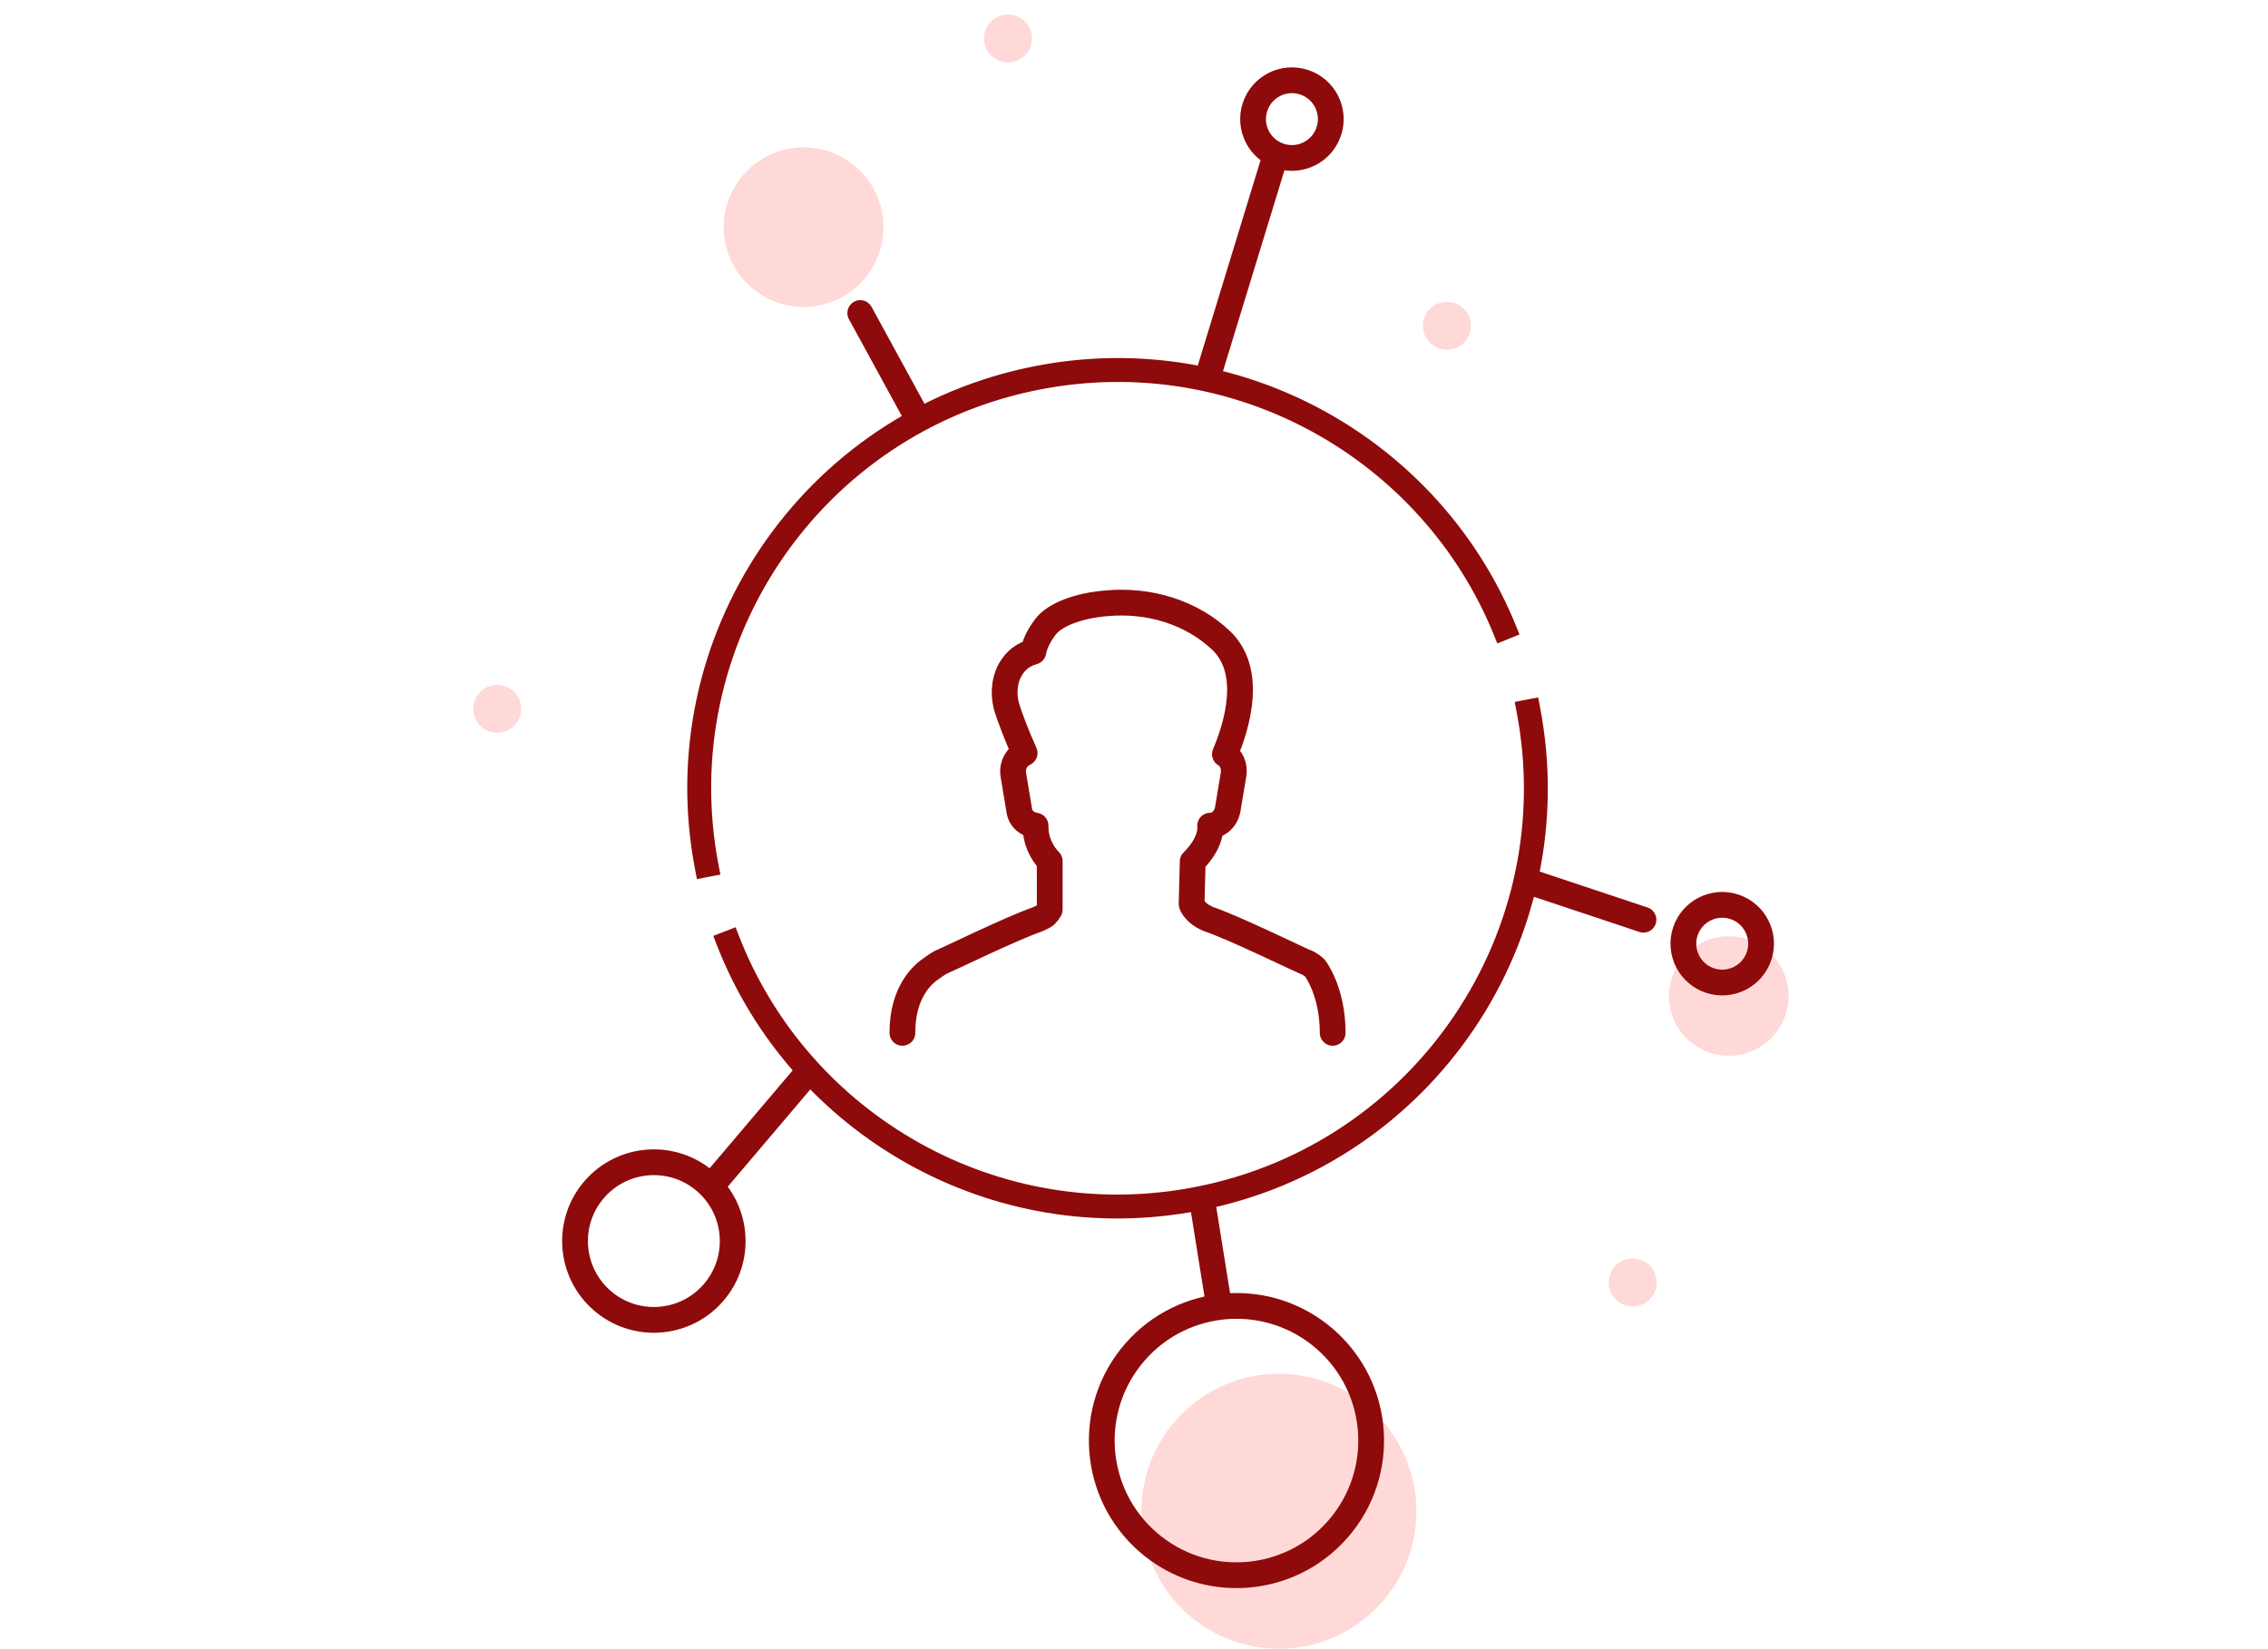 <svg xmlns="http://www.w3.org/2000/svg" width="88" height="64" viewBox="0 0 88 64" fill="none"><path d="M49.622 63.982C52.568 63.982 54.956 61.594 54.956 58.648C54.956 55.703 52.568 53.315 49.622 53.315C46.677 53.315 44.289 55.703 44.289 58.648C44.289 61.594 46.677 63.982 49.622 63.982Z" fill="#FFD8D8"></path><path d="M27.317 33.709L26.976 33.776L27.042 34.117L27.383 34.05L27.317 33.709ZM58.504 24.43L58.635 24.753L58.958 24.622L58.827 24.299L58.504 24.43ZM58.289 24.517L57.967 24.648L58.098 24.971L58.42 24.84L58.289 24.517ZM27.545 33.665L27.611 34.006L27.953 33.94L27.886 33.599L27.545 33.665ZM59.406 27.472L59.747 27.405L59.681 27.064L59.34 27.13L59.406 27.472ZM28.127 36.519L28.001 36.194L27.677 36.32L27.802 36.645L28.127 36.519ZM28.343 36.435L28.667 36.309L28.541 35.985L28.217 36.111L28.343 36.435ZM59.178 27.516L59.112 27.175L58.771 27.241L58.837 27.582L59.178 27.516ZM40.176 14.205C31.127 15.964 25.216 24.726 26.976 33.776L27.659 33.643C25.973 24.97 31.637 16.573 40.309 14.887L40.176 14.205ZM58.827 24.299C55.887 17.051 48.143 12.656 40.176 14.205L40.309 14.887C47.944 13.403 55.365 17.615 58.182 24.561L58.827 24.299ZM58.42 24.84L58.635 24.753L58.374 24.108L58.158 24.195L58.42 24.84ZM40.353 15.115C47.877 13.653 55.191 17.803 57.967 24.648L58.612 24.387C55.713 17.239 48.077 12.905 40.221 14.432L40.353 15.115ZM27.886 33.599C26.225 25.052 31.807 16.776 40.353 15.115L40.221 14.432C31.297 16.167 25.469 24.807 27.203 33.731L27.886 33.599ZM27.383 34.05L27.611 34.006L27.478 33.324L27.251 33.368L27.383 34.05ZM46.547 46.977C55.596 45.218 61.506 36.455 59.747 27.405L59.065 27.538C60.751 36.211 55.087 44.608 46.414 46.294L46.547 46.977ZM27.802 36.645C30.668 44.034 38.493 48.542 46.547 46.977L46.414 46.294C38.697 47.794 31.197 43.474 28.451 36.393L27.802 36.645ZM28.217 36.111L28.001 36.194L28.253 36.843L28.469 36.759L28.217 36.111ZM46.37 46.066C38.764 47.544 31.373 43.287 28.667 36.309L28.019 36.561C30.844 43.847 38.561 48.292 46.502 46.749L46.37 46.066ZM58.837 27.582C60.498 36.129 54.916 44.405 46.37 46.066L46.502 46.749C55.426 45.014 61.255 36.373 59.52 27.45L58.837 27.582ZM59.34 27.13L59.112 27.175L59.245 27.858L59.472 27.813L59.34 27.13Z" fill="#8F0A0A"></path><path d="M46.89 14.534L49.482 6.061" stroke="#8F0A0A"></path><path d="M31.257 41.721L27.725 45.884" stroke="#8F0A0A"></path><path d="M46.608 46.358L47.266 50.468" stroke="#8F0A0A"></path><path d="M35.457 15.954L33.379 12.149" stroke="#8F0A0A" stroke-linecap="round"></path><path d="M59.593 34.3L63.767 35.692" stroke="#8F0A0A" stroke-linecap="round"></path><path d="M49.662 6.056C50.454 6.313 51.304 5.88 51.561 5.088C51.819 4.296 51.385 3.446 50.594 3.189C49.802 2.931 48.952 3.365 48.694 4.156C48.437 4.948 48.87 5.798 49.662 6.056Z" stroke="#8F0A0A"></path><path d="M27.377 45.854C26.102 44.746 24.17 44.881 23.062 46.156C21.954 47.431 22.089 49.363 23.364 50.471C24.639 51.579 26.57 51.444 27.679 50.169C28.787 48.894 28.652 46.963 27.377 45.854Z" stroke="#8F0A0A"></path><path d="M51.405 51.961C49.226 50.067 45.925 50.298 44.032 52.476C42.138 54.654 42.369 57.955 44.547 59.849C46.726 61.742 50.026 61.512 51.92 59.333C53.814 57.155 53.583 53.854 51.405 51.961Z" stroke="#8F0A0A"></path><path d="M32.681 11.524C34.177 10.695 34.718 8.81 33.889 7.314C33.059 5.818 31.175 5.278 29.679 6.107C28.183 6.936 27.643 8.821 28.472 10.317C29.301 11.813 31.186 12.353 32.681 11.524Z" fill="#FFD8D8"></path><path d="M64.886 37.898C64.469 39.109 65.113 40.428 66.324 40.845C67.535 41.262 68.855 40.619 69.271 39.408C69.688 38.197 69.045 36.877 67.834 36.46C66.623 36.043 65.303 36.687 64.886 37.898Z" fill="#FFD8D8"></path><path d="M56.593 13.455C57.042 13.206 57.204 12.641 56.955 12.192C56.706 11.743 56.141 11.581 55.692 11.83C55.243 12.079 55.081 12.644 55.33 13.093C55.579 13.542 56.144 13.704 56.593 13.455Z" fill="#FFD8D8"></path><path d="M39.561 2.307C40.01 2.059 40.172 1.493 39.923 1.045C39.674 0.596 39.109 0.434 38.66 0.682C38.211 0.931 38.049 1.497 38.298 1.945C38.547 2.394 39.112 2.556 39.561 2.307Z" fill="#FFD8D8"></path><path d="M19.742 28.319C20.191 28.071 20.353 27.505 20.105 27.056C19.856 26.608 19.29 26.446 18.842 26.694C18.393 26.943 18.231 27.509 18.479 27.957C18.728 28.406 19.294 28.568 19.742 28.319Z" fill="#FFD8D8"></path><path d="M63.8 50.581C64.249 50.332 64.411 49.767 64.162 49.318C63.914 48.869 63.348 48.707 62.899 48.956C62.451 49.204 62.289 49.77 62.537 50.218C62.786 50.667 63.352 50.829 63.8 50.581Z" fill="#FFD8D8"></path><path d="M66.358 38.056C67.149 38.313 68 37.88 68.257 37.088C68.514 36.296 68.081 35.446 67.289 35.189C66.498 34.931 65.647 35.365 65.39 36.156C65.133 36.948 65.566 37.798 66.358 38.056Z" stroke="#8F0A0A"></path><path d="M51.709 40.082C51.709 38.45 51.02 37.569 51.02 37.569C50.83 37.395 50.66 37.329 50.639 37.329C50.512 37.285 47.866 35.996 46.955 35.691C46.362 35.472 46.235 35.101 46.235 35.079L46.278 33.432C46.278 33.432 47.004 32.768 46.955 32.064V32.042C47.082 32.042 47.23 31.998 47.336 31.911C47.484 31.802 47.59 31.627 47.633 31.43L47.866 30.032C47.908 29.726 47.781 29.42 47.527 29.267C47.993 28.175 48.649 26.034 47.357 24.832C46.235 23.784 44.626 23.259 42.932 23.412C41.852 23.5 40.921 23.849 40.561 24.33C40.264 24.723 40.138 25.051 40.095 25.291C39.693 25.4 39.46 25.619 39.312 25.816C38.952 26.296 38.931 26.908 39.036 27.345C39.142 27.76 39.481 28.612 39.756 29.224C39.46 29.355 39.269 29.683 39.312 30.032L39.545 31.43C39.566 31.627 39.672 31.802 39.841 31.911C39.947 31.977 40.053 32.02 40.18 32.042V32.086C40.18 32.588 40.392 33.069 40.73 33.419V35.297C40.73 35.297 40.688 35.385 40.561 35.516C40.476 35.581 40.37 35.625 40.222 35.691C39.312 35.996 36.665 37.285 36.538 37.329C36.517 37.329 36.369 37.417 36.157 37.569C35.797 37.809 35.014 38.487 35.014 40.082" stroke="#8F0A0A" stroke-linecap="round" stroke-linejoin="round"></path></svg>